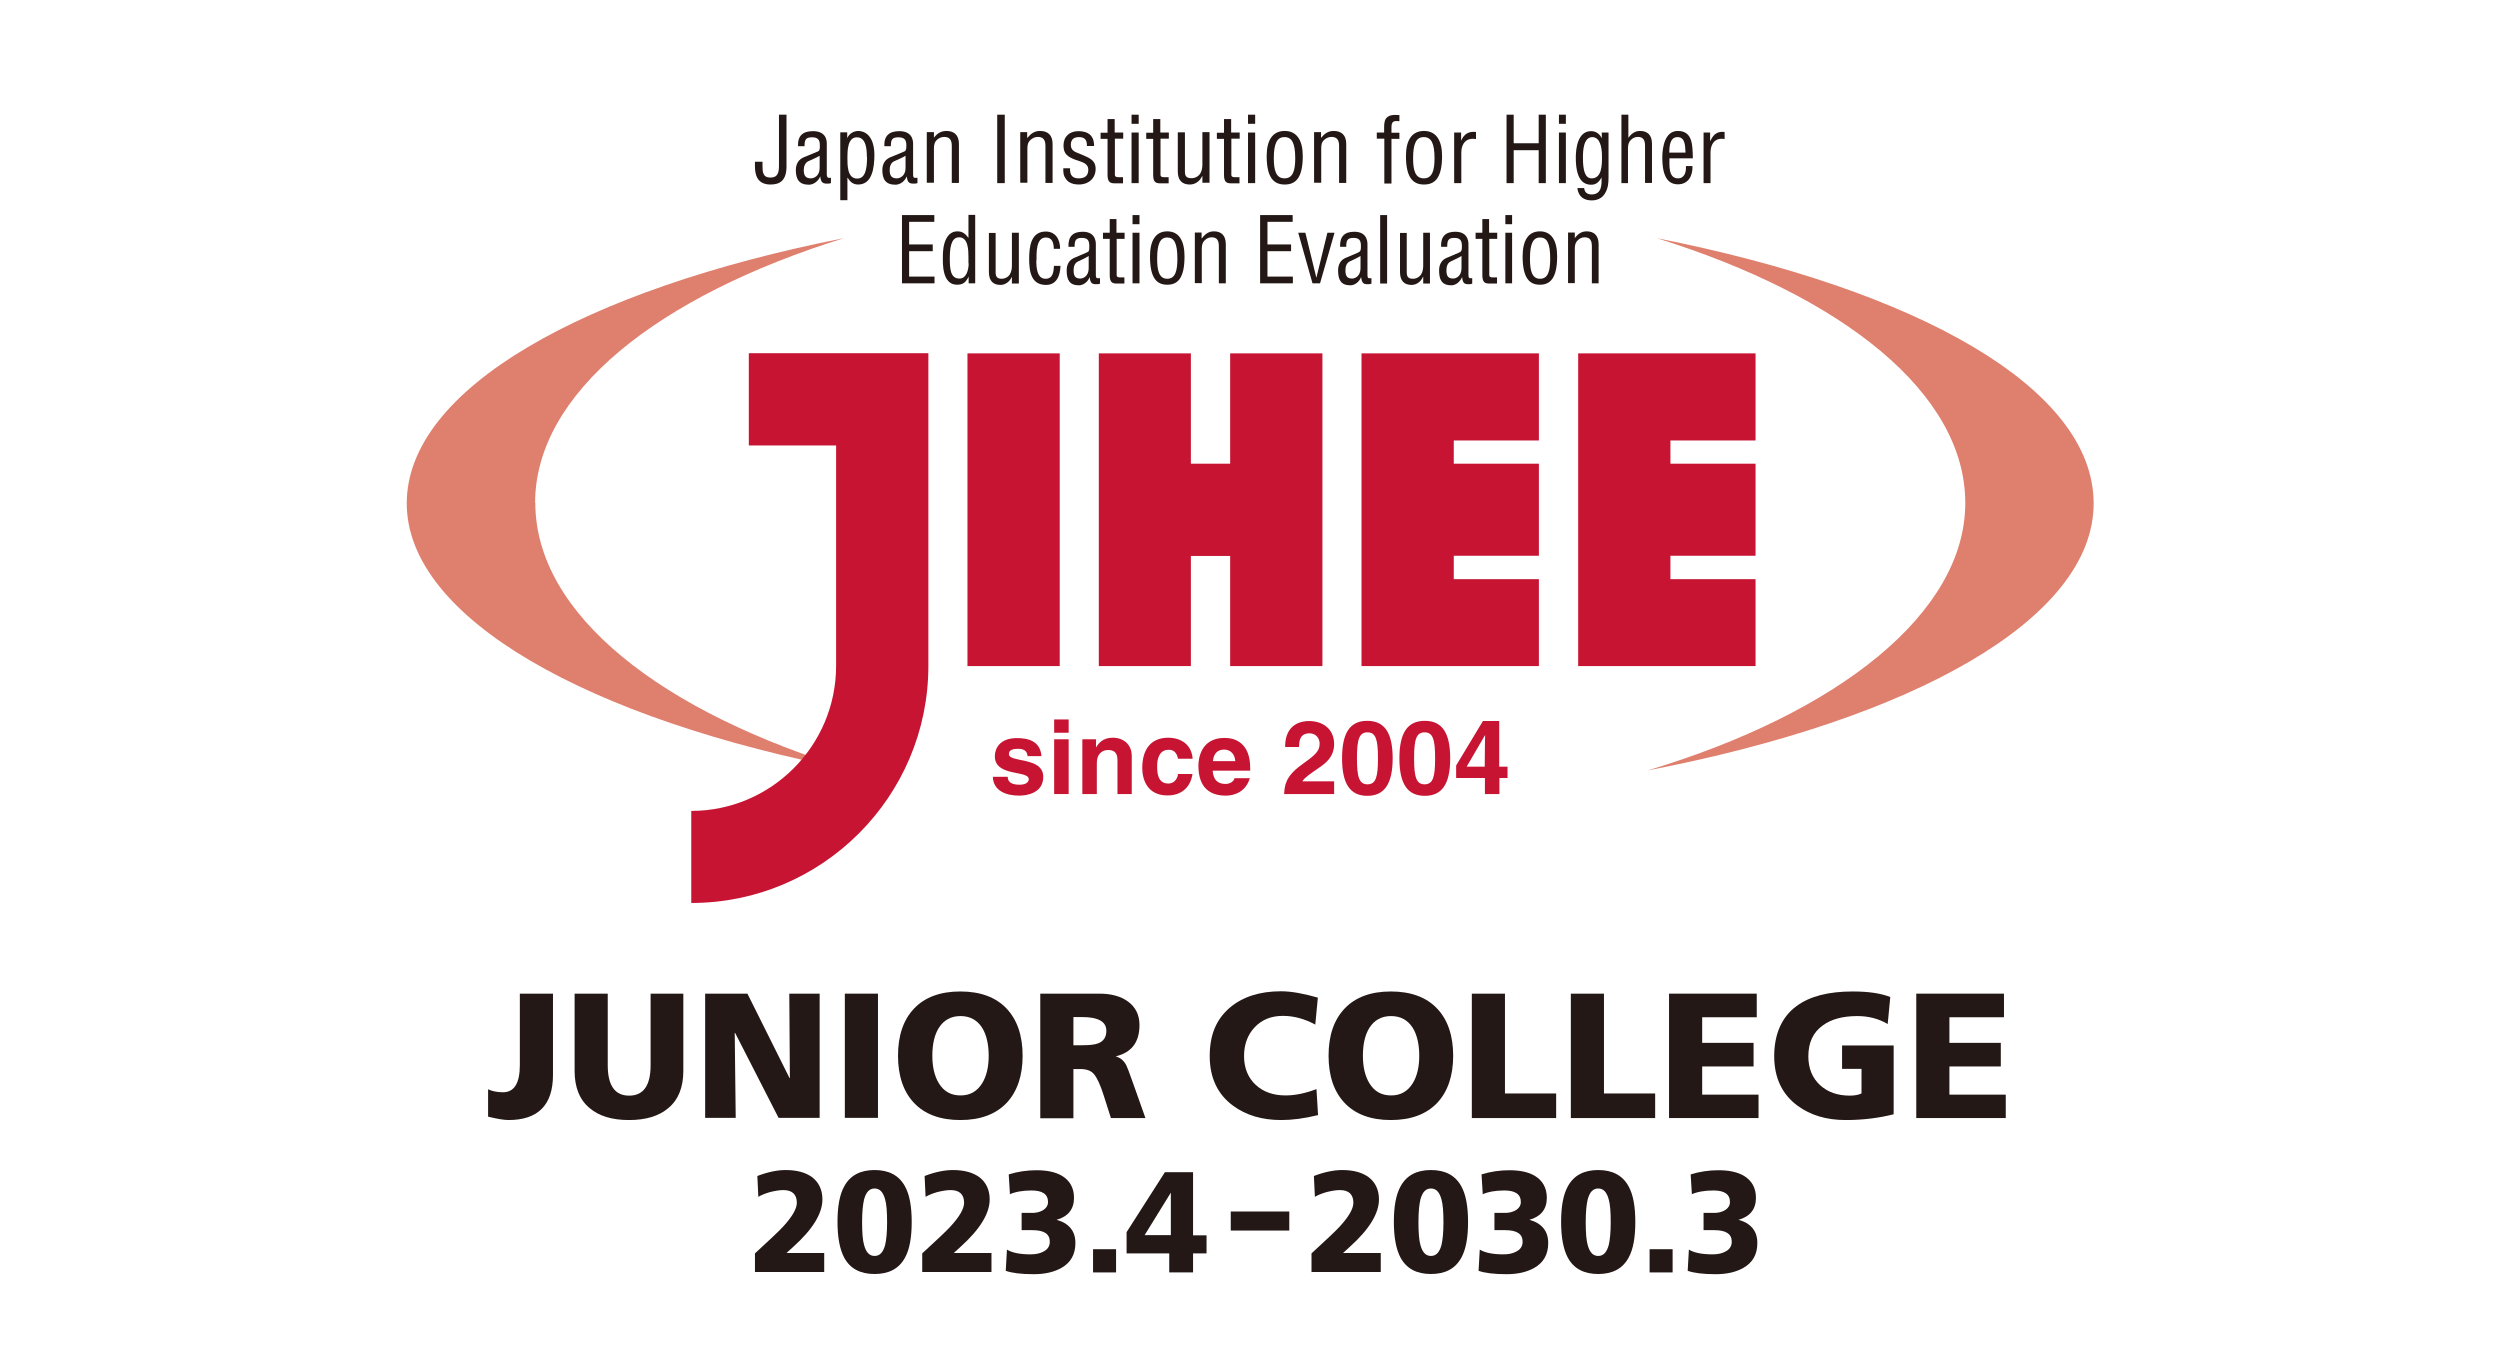 <?xml version="1.0" encoding="UTF-8"?><svg xmlns="http://www.w3.org/2000/svg" viewBox="0 0 126 68"><defs><style>.cls-1{fill:#231815;}.cls-1,.cls-2,.cls-3,.cls-4{stroke-width:0px;}.cls-2{fill:#c71432;}.cls-3{fill:#fff;}.cls-4{fill:#df806e;}</style></defs><g id="_レイヤー_1"><rect class="cls-3" width="126" height="68"/></g><g id="_レイヤー_1-2"><path class="cls-4" d="M26.97,25.35c0-5.53,6.16-10.42,15.57-13.35-13.14,2.6-22.04,7.61-22.04,13.37s9.1,10.89,22.49,13.46c-9.65-2.91-16.01-7.86-16.01-13.49"/><path class="cls-4" d="M83.49,12c9.4,2.93,15.56,7.82,15.56,13.35s-6.36,10.58-16.01,13.48c13.38-2.57,22.48-7.63,22.48-13.46s-8.9-10.78-22.04-13.37"/><polygon class="cls-2" points="88.48 22.2 88.48 17.81 79.54 17.81 79.54 33.57 88.48 33.57 88.48 29.19 84.19 29.19 84.19 28.01 88.48 28.01 88.48 23.37 84.19 23.37 84.19 22.2 88.48 22.2"/><rect class="cls-2" x="48.76" y="17.81" width="4.65" height="15.76"/><polygon class="cls-2" points="62 23.37 60.02 23.37 60.02 17.81 55.38 17.81 55.38 33.57 60.02 33.57 60.02 28.02 62 28.02 62 33.57 66.65 33.57 66.65 17.81 62 17.81 62 23.37"/><polygon class="cls-2" points="68.62 17.81 68.62 33.57 77.56 33.57 77.56 29.19 73.27 29.19 73.27 28.01 77.56 28.01 77.56 23.37 73.27 23.37 73.27 22.2 77.56 22.2 77.56 17.81 68.62 17.81"/><path class="cls-2" d="M37.74,17.81v4.64h4.4v11.11c0,4.03-3.28,7.31-7.3,7.31v4.64c6.59,0,11.95-5.36,11.95-11.95v-15.76h-9.05Z"/><path class="cls-1" d="M38.43,8.15v.2c0,.31.01.6.4.6s.43-.29.43-.6v-2.57h.38v2.6c0,.72-.33.92-.81.92-.26,0-.52-.08-.66-.33-.15-.28-.12-.66-.12-.82h.38Z"/><path class="cls-1" d="M41.31,8.47c0,.41-.3.52-.44.52-.29,0-.36-.17-.36-.42,0-.17.06-.36.22-.44.19-.09.4-.17.58-.28v.62ZM41.9,8.96c-.05,0-.11.01-.16,0-.07-.04-.07-.13-.07-.2v-1.46c0-.06.07-.69-.69-.69-.52,0-.78.23-.76.76h.33c0-.3.04-.45.37-.45.29,0,.4.11.4.4,0,.13.01.23-.07.3-.05.03-.56.23-.77.32-.35.16-.37.52-.37.62,0,.46.15.75.66.75.24,0,.48-.19.57-.42h0c.04.35.15.38.46.36.03,0,.05-.02.08-.02v-.27Z"/><path class="cls-1" d="M43.7,7.91c0,.69-.12,1.09-.5,1.09-.5,0-.49-.69-.49-1.04s0-1.04.48-1.04.5.66.5.99M42.72,8.96h0c.13.21.28.34.53.34.69,0,.82-.79.82-1.52,0-.52-.19-1.18-.84-1.18-.21.02-.41.11-.53.36h0v-.29h-.35v3.42h.36v-1.13Z"/><path class="cls-1" d="M45.64,8.47c0,.41-.3.52-.44.52-.29,0-.36-.17-.36-.42,0-.17.05-.36.22-.44.19-.09.4-.17.58-.28v.62ZM46.24,8.96c-.05,0-.1.01-.16,0-.07-.04-.06-.13-.06-.2v-1.46c0-.06.06-.69-.69-.69-.51,0-.78.23-.76.76h.33c0-.3.04-.45.37-.45.3,0,.41.11.41.4,0,.13,0,.23-.07.3-.05.03-.56.23-.77.32-.35.16-.37.52-.37.62,0,.46.15.75.66.75.25,0,.48-.19.57-.42h0c.04.35.15.38.46.36.03,0,.06-.02.08-.02v-.27Z"/><path class="cls-1" d="M47.06,6.95h0c.17-.22.36-.35.64-.35.38,0,.63.2.63.65v1.97h-.36v-1.87c0-.27-.09-.45-.38-.45-.13,0-.26.05-.36.14-.14.13-.16.28-.16.46v1.71h-.36v-2.55h.36v.28Z"/><rect class="cls-1" x="50.26" y="5.78" width=".38" height="3.45"/><path class="cls-1" d="M51.78,6.95h0c.18-.22.36-.35.64-.35.38,0,.63.2.63.65v1.97h-.36v-1.87c0-.27-.09-.45-.38-.45-.13,0-.26.05-.36.14-.15.13-.17.28-.17.46v1.71h-.36v-2.55h.35v.28Z"/><path class="cls-1" d="M54.78,7.36c.01-.3-.1-.45-.4-.45-.26,0-.41.12-.41.39,0,.33.27.37.52.48.37.17.73.26.73.73s-.34.79-.86.79c-.22,0-.5-.07-.63-.27-.15-.2-.14-.37-.14-.55h.34c-.01.31.09.51.43.51.3,0,.49-.12.49-.43,0-.36-.37-.4-.63-.5-.39-.15-.62-.28-.62-.73s.31-.72.75-.72c.5,0,.8.23.79.75h-.35Z"/><path class="cls-1" d="M56.18,6.68h.43v.31h-.42v1.74c0,.09-.03.2.17.2h.24v.31h-.4c-.21,0-.38-.03-.38-.42v-1.82h-.35v-.31h.35v-.69h.36v.69Z"/><path class="cls-1" d="M57.03,6.68h.36v2.55h-.36v-2.55ZM57.03,5.78h.36v.46h-.36v-.46Z"/><path class="cls-1" d="M58.48,6.68h.43v.31h-.42v1.74c0,.09-.03.2.17.2h.24v.31h-.4c-.22,0-.38-.03-.38-.42v-1.82h-.35v-.31h.35v-.69h.36v.69Z"/><path class="cls-1" d="M60.58,8.89h0c-.12.26-.36.41-.61.41-.38,0-.61-.2-.61-.66v-1.97h.36v1.98c0,.22.07.33.33.33.18,0,.34-.08.44-.23.08-.12.11-.3.11-.45v-1.64h.36v2.55h-.36v-.34Z"/><path class="cls-1" d="M62.05,6.68h.43v.31h-.42v1.74c0,.09-.03.2.17.2h.24v.31h-.4c-.22,0-.38-.03-.38-.42v-1.82h-.36v-.31h.36v-.69h.36v.69Z"/><path class="cls-1" d="M62.9,6.68h.36v2.55h-.36v-2.55ZM62.9,5.78h.36v.46h-.36v-.46Z"/><path class="cls-1" d="M65.28,7.98c0,.6-.11,1.01-.54,1.01s-.54-.41-.54-1.01c0-.77.17-1.07.54-1.07s.54.3.54,1.07M65.66,7.86c0-.77-.29-1.26-.91-1.26s-.91.48-.91,1.26c0,1.1.36,1.44.91,1.44s.91-.33.91-1.44"/><path class="cls-1" d="M66.58,6.95h0c.18-.22.36-.35.64-.35.38,0,.63.2.63.65v1.97h-.36v-1.87c0-.27-.09-.45-.38-.45-.13,0-.26.05-.36.14-.15.13-.16.28-.16.46v1.71h-.36v-2.55h.35v.28Z"/><path class="cls-1" d="M69.76,6.99h-.37v-.31h.37v-.21c0-.15,0-.37.09-.49.12-.17.34-.21.68-.18v.31c-.29-.03-.4,0-.4.31v.27h.4v.31h-.4v2.25h-.36v-2.25Z"/><path class="cls-1" d="M72.3,7.98c0,.6-.11,1.01-.54,1.01s-.54-.41-.54-1.01c0-.77.17-1.07.54-1.07s.54.3.54,1.07M72.68,7.86c0-.77-.29-1.26-.91-1.26s-.91.48-.91,1.26c0,1.1.36,1.44.91,1.44s.91-.33.91-1.44"/><path class="cls-1" d="M73.63,7.09h.01c.15-.33.36-.48.75-.44v.36c-.47-.09-.74.21-.74.67v1.55h-.36v-2.55h.35v.42Z"/><polygon class="cls-1" points="75.93 9.23 75.93 5.78 76.29 5.78 76.29 7.22 77.55 7.22 77.55 5.78 77.91 5.78 77.91 9.23 77.55 9.23 77.55 7.57 76.29 7.57 76.29 9.23 75.93 9.23"/><path class="cls-1" d="M78.57,6.68h.35v2.55h-.35v-2.55ZM78.57,5.78h.35v.46h-.35v-.46Z"/><path class="cls-1" d="M80.25,6.91c.38,0,.49.48.49.98,0,.41,0,1.1-.52,1.1-.34,0-.44-.41-.44-1.04,0-.34.02-1.04.48-1.04M80.74,6.97h-.01c-.12-.25-.32-.36-.54-.36-.64,0-.77.79-.77,1.33,0,1.03.32,1.37.78,1.37.22,0,.38-.11.52-.37h0c0,.28.05.86-.5.86-.21,0-.35-.09-.38-.32h-.34c.05.44.34.62.72.62.27,0,.52-.1.67-.35.16-.27.18-.51.18-.82v-2.25h-.34v.29Z"/><path class="cls-1" d="M82.07,9.23h-.35v-3.45h.35v1.17h0c.15-.22.34-.35.59-.35.37,0,.6.2.6.65v1.97h-.35v-1.87c0-.27-.08-.45-.36-.45-.13,0-.25.05-.34.14-.14.13-.16.28-.16.46v1.71Z"/><path class="cls-1" d="M84.13,7.69c.01-.3.02-.78.42-.78s.38.48.4.78h-.82ZM84.97,8.38c.02.29-.07.61-.4.61-.49,0-.43-.66-.43-1.01h1.18c-.02-.6.02-1.38-.76-1.38-.64,0-.78.8-.78,1.34,0,1.03.33,1.35.79,1.35.51,0,.75-.42.73-.92h-.32Z"/><path class="cls-1" d="M86.21,7.09h0c.15-.33.35-.48.71-.44v.36c-.45-.09-.71.21-.71.67v1.55h-.35v-2.55h.33v.42Z"/><polygon class="cls-1" points="45.46 14.28 45.46 10.84 47.09 10.84 47.09 11.18 45.82 11.18 45.82 12.32 47.01 12.32 47.01 12.66 45.82 12.66 45.82 13.94 47.1 13.94 47.1 14.28 45.46 14.28"/><path class="cls-1" d="M48.82,13.28c0,.29-.1.76-.46.76-.47,0-.49-.5-.49-1.05,0-.79.19-1.03.47-1.03.46,0,.47.65.47,1v.31ZM48.82,11.99h-.01c-.16-.22-.31-.33-.56-.33-.52,0-.75.59-.73,1.34,0,.23-.05,1.35.71,1.35.29,0,.44-.1.59-.41h0v.34h.33v-3.45h-.34v1.15Z"/><path class="cls-1" d="M51,13.95h0c-.12.26-.34.41-.58.41-.36,0-.58-.2-.58-.65v-1.97h.34v1.98c0,.22.07.33.31.33.16,0,.32-.08.41-.23.08-.13.1-.3.1-.45v-1.64h.35v2.56h-.35v-.34Z"/><path class="cls-1" d="M52.23,13.12c0,.33.02.93.46.93.38,0,.41-.34.43-.65h.33c-.02.49-.19.96-.73.96-.74,0-.85-.65-.85-1.31,0-.63.09-1.38.84-1.38.49,0,.72.4.72.87h-.32c0-.28-.07-.57-.4-.57-.5,0-.47.79-.47,1.15"/><path class="cls-1" d="M54.87,13.52c0,.41-.29.52-.42.52-.28,0-.34-.16-.34-.42,0-.18.05-.36.22-.44.18-.09.38-.17.54-.28v.62ZM55.44,14.02s-.1,0-.15,0c-.07-.04-.06-.13-.06-.19v-1.46c0-.06.06-.69-.66-.69-.49,0-.74.23-.72.76h.31c0-.3.04-.45.36-.45.28,0,.38.11.38.4,0,.14.01.24-.06.3-.05.04-.54.23-.73.32-.34.16-.35.52-.35.62,0,.47.14.75.62.75.23,0,.46-.19.54-.42h0c.03.35.14.38.44.36.02-.01.05-.02.08-.02v-.27Z"/><path class="cls-1" d="M56.27,11.73h.41v.31h-.4v1.74c0,.09-.03.2.16.2h.23v.31h-.38c-.2,0-.36-.03-.36-.42v-1.83h-.34v-.31h.34v-.69h.34v.69Z"/><path class="cls-1" d="M57.08,11.73h.35v2.55h-.35v-2.55ZM57.08,10.84h.35v.46h-.35v-.46Z"/><path class="cls-1" d="M59.34,13.04c0,.6-.1,1.01-.51,1.01s-.51-.41-.51-1.01c0-.77.16-1.07.51-1.07s.51.29.51,1.07M59.7,12.92c0-.77-.27-1.26-.87-1.26s-.87.49-.87,1.26c0,1.1.34,1.43.87,1.43s.87-.33.87-1.43"/><path class="cls-1" d="M60.58,12.01h0c.16-.22.34-.35.6-.35.37,0,.6.2.6.65v1.97h-.35v-1.87c0-.27-.08-.45-.36-.45-.13,0-.25.05-.34.14-.14.13-.16.28-.16.46v1.71h-.35v-2.55h.34v.28Z"/><polygon class="cls-1" points="63.51 14.28 63.51 10.84 65.15 10.84 65.15 11.18 63.88 11.18 63.88 12.32 65.07 12.32 65.07 12.66 63.88 12.66 63.88 13.94 65.16 13.94 65.16 14.28 63.51 14.28"/><polygon class="cls-1" points="65.43 11.73 65.79 11.73 66.34 13.98 66.35 13.98 66.9 11.73 67.26 11.73 66.53 14.28 66.15 14.28 65.43 11.73"/><path class="cls-1" d="M68.57,13.52c0,.41-.29.52-.42.52-.28,0-.34-.16-.34-.42,0-.18.05-.36.21-.44.18-.09.38-.17.55-.28v.62ZM69.13,14.02s-.1,0-.15,0c-.07-.04-.06-.13-.06-.19v-1.46c0-.06.06-.69-.66-.69-.49,0-.74.23-.72.76h.31c0-.3.04-.45.36-.45.28,0,.38.11.38.4,0,.14,0,.24-.07.3-.04.04-.53.23-.73.32-.34.16-.35.52-.35.62,0,.47.14.75.62.75.23,0,.46-.19.54-.42h0c.04.35.14.38.44.36.03-.01.05-.02.08-.02v-.27Z"/><rect class="cls-1" x="69.56" y="10.84" width=".35" height="3.45"/><path class="cls-1" d="M71.73,13.95h-.01c-.11.26-.34.41-.58.41-.36,0-.58-.2-.58-.65v-1.97h.34v1.98c0,.22.07.33.31.33.17,0,.32-.08.42-.23.08-.13.1-.3.1-.45v-1.64h.34v2.56h-.34v-.34Z"/><path class="cls-1" d="M73.66,13.52c0,.41-.29.52-.42.52-.28,0-.34-.16-.34-.42,0-.18.05-.36.21-.44.18-.09.38-.17.55-.28v.62ZM74.22,14.02s-.1,0-.15,0c-.07-.04-.06-.13-.06-.19v-1.46c0-.06.06-.69-.66-.69-.49,0-.74.23-.72.76h.31c0-.3.04-.45.35-.45.28,0,.39.11.39.4,0,.14,0,.24-.07.3-.04.04-.53.23-.73.32-.34.16-.35.52-.35.62,0,.47.14.75.62.75.23,0,.45-.19.54-.42h0c.03.35.14.38.43.36.03-.01.05-.02.08-.02v-.27Z"/><path class="cls-1" d="M75.06,11.73h.4v.31h-.4v1.74c0,.09-.03.2.16.2h.23v.31h-.38c-.2,0-.36-.03-.36-.42v-1.83h-.34v-.31h.34v-.69h.34v.69Z"/><path class="cls-1" d="M75.87,11.73h.34v2.55h-.34v-2.55ZM75.87,10.84h.34v.46h-.34v-.46Z"/><path class="cls-1" d="M78.13,13.04c0,.6-.1,1.01-.51,1.01s-.51-.41-.51-1.01c0-.77.16-1.07.51-1.07s.51.29.51,1.07M78.48,12.92c0-.77-.27-1.26-.87-1.26s-.87.49-.87,1.26c0,1.1.35,1.43.87,1.43s.87-.33.87-1.43"/><path class="cls-1" d="M79.36,12.01h0c.17-.22.34-.35.61-.35.36,0,.6.2.6.65v1.97h-.34v-1.87c0-.27-.08-.45-.36-.45-.13,0-.25.05-.34.14-.14.13-.16.28-.16.46v1.71h-.34v-2.55h.34v.28Z"/><path class="cls-2" d="M51.79,38.1c-.03-.18-.09-.36-.49-.36s-.45.15-.45.27c0,.44,1.73.12,1.73,1.14,0,.8-.78.95-1.21.95-.63,0-1.31-.22-1.33-.95h.75c0,.23.14.4.6.4.38,0,.46-.18.46-.28,0-.46-1.71-.11-1.71-1.15,0-.4.25-.92,1.11-.92.54,0,1.18.13,1.24.91h-.71Z"/><path class="cls-2" d="M53.86,40.02h-.73v-2.76h.73v2.76ZM53.86,36.93h-.73v-.67h.73v.67Z"/><path class="cls-2" d="M57.05,40.02h-.73v-1.68c0-.2-.01-.54-.47-.54-.32,0-.57.22-.57.64v1.58h-.73v-2.76h.69v.4h.01c.1-.17.31-.48.83-.48s.96.32.96.92v1.91Z"/><path class="cls-2" d="M60.1,39.01c-.03.28-.25,1.08-1.26,1.08s-1.27-.79-1.27-1.38c0-.89.39-1.53,1.32-1.53.44,0,1.15.2,1.22,1.06h-.74c-.03-.18-.14-.47-.48-.45-.46,0-.57.46-.57.8,0,.3,0,.9.56.9.37,0,.49-.35.49-.48h.74Z"/><path class="cls-2" d="M61.13,38.36c.04-.37.22-.58.57-.58.23,0,.52.13.56.58h-1.12ZM62.23,39.21c-.06.2-.26.3-.46.3-.59,0-.63-.46-.65-.67h1.89v-.13c0-1.26-.75-1.52-1.29-1.52-1.21,0-1.32,1.07-1.32,1.4,0,1.13.6,1.51,1.38,1.51.47,0,1.02-.22,1.21-.88h-.75Z"/><path class="cls-2" d="M64.77,37.64c0-1.2.88-1.3,1.2-1.3.71,0,1.27.41,1.27,1.16,0,.63-.41.96-.77,1.2-.49.34-.74.51-.83.68h1.6v.64h-2.52c.03-.43.06-.88.86-1.46.66-.48.93-.67.93-1.08,0-.24-.16-.52-.51-.52-.51,0-.52.42-.53.69h-.7Z"/><path class="cls-2" d="M68.39,38.22c0-.95.11-1.31.53-1.31s.53.36.53,1.31-.11,1.31-.53,1.31-.53-.37-.53-1.31M67.64,38.22c0,1.29.41,1.89,1.27,1.89s1.28-.6,1.28-1.89-.41-1.89-1.28-1.89-1.27.6-1.27,1.89"/><path class="cls-2" d="M71.27,38.22c0-.95.11-1.31.53-1.31s.53.36.53,1.31-.11,1.31-.53,1.31-.53-.37-.53-1.31M70.53,38.22c0,1.29.41,1.89,1.28,1.89s1.28-.6,1.28-1.89-.41-1.89-1.28-1.89-1.28.6-1.28,1.89"/><path class="cls-2" d="M73.92,38.64l.92-1.58h.01c0,.12-.02.69-.02,1.58h-.92ZM75.97,38.64h-.41v-2.3h-.82l-1.35,2.24v.63h1.45v.81h.73v-.81h.41v-.57Z"/><path class="cls-1" d="M38.05,64.13v-.96c.73-.67,1.21-1.12,1.42-1.35.46-.5.69-.9.69-1.2,0-.42-.23-.64-.68-.64-.2,0-.42.04-.67.1-.24.07-.44.15-.59.24l-.05-1.05c.52-.2,1-.3,1.43-.3.56,0,1,.12,1.33.36.34.26.52.64.52,1.12,0,.71-.49,1.51-1.47,2.39l-.34.31h1.9v.96h-3.48Z"/><path class="cls-1" d="M44.08,64.21c-.72,0-1.23-.27-1.53-.82-.22-.41-.34-1.01-.34-1.8s.11-1.39.34-1.8c.3-.55.81-.82,1.53-.82s1.23.27,1.53.82c.23.41.34,1.01.34,1.8s-.11,1.39-.34,1.8c-.3.55-.81.82-1.53.82ZM44.08,63.3c.26,0,.43-.18.53-.55.06-.25.1-.63.1-1.15s-.03-.91-.1-1.15c-.1-.37-.27-.55-.53-.55s-.43.18-.53.55c-.06.25-.1.63-.1,1.15s.03.91.1,1.15c.1.37.27.55.53.55Z"/><path class="cls-1" d="M46.48,64.13v-.96c.73-.67,1.21-1.12,1.42-1.35.46-.5.69-.9.69-1.2,0-.42-.23-.64-.68-.64-.2,0-.42.04-.67.1-.24.07-.44.15-.59.24l-.05-1.05c.52-.2,1-.3,1.43-.3.56,0,1,.12,1.33.36.34.26.52.64.52,1.12,0,.71-.49,1.51-1.47,2.39l-.34.31h1.9v.96h-3.48Z"/><path class="cls-1" d="M50.9,60.18l-.06-.99c.45-.14.92-.21,1.4-.21.53,0,.96.09,1.28.28.4.24.61.61.61,1.11,0,.57-.29.94-.88,1.11h0c.3.08.53.21.7.41s.25.45.25.76c0,.57-.23.98-.7,1.25-.37.21-.83.32-1.4.32-.63,0-1.1-.06-1.41-.17l.06-1.07c.26.16.66.24,1.19.24.25,0,.46-.04.63-.13.23-.11.34-.28.34-.51,0-.39-.29-.58-.88-.58h-.54v-.87h.55c.18,0,.35-.04.5-.12.19-.11.28-.25.28-.43,0-.39-.28-.58-.83-.58-.46,0-.83.07-1.12.2Z"/><path class="cls-1" d="M55.09,64.13v-1.17h1.16v1.17h-1.16Z"/><path class="cls-1" d="M58.93,64.13v-.96h-2.15v-1.07l1.93-3.02h1.42v3.18h.68v.91h-.68v.96h-1.2ZM59.01,62.25v-2.14l-1.32,2.14h1.32Z"/><path class="cls-1" d="M62.03,62.02v-.96h2.95v.96h-2.95Z"/><path class="cls-1" d="M66.1,64.13v-.96c.73-.67,1.21-1.12,1.42-1.35.46-.5.69-.9.69-1.2,0-.42-.23-.64-.68-.64-.2,0-.42.04-.67.1-.24.07-.44.15-.59.24l-.05-1.05c.52-.2,1-.3,1.43-.3.56,0,1,.12,1.33.36.34.26.52.64.52,1.12,0,.71-.49,1.51-1.47,2.39l-.34.31h1.9v.96h-3.48Z"/><path class="cls-1" d="M72.12,64.21c-.72,0-1.23-.27-1.53-.82-.22-.41-.34-1.01-.34-1.8s.11-1.39.34-1.8c.3-.55.81-.82,1.53-.82s1.23.27,1.53.82c.23.41.34,1.01.34,1.8s-.11,1.39-.34,1.8c-.3.55-.81.82-1.53.82ZM72.12,63.3c.26,0,.43-.18.53-.55.06-.25.1-.63.1-1.15s-.03-.91-.1-1.15c-.1-.37-.27-.55-.53-.55s-.43.18-.53.55c-.06.25-.1.63-.1,1.15s.03.91.1,1.15c.1.37.27.55.53.55Z"/><path class="cls-1" d="M74.73,60.18l-.06-.99c.45-.14.92-.21,1.4-.21.53,0,.96.09,1.28.28.4.24.61.61.61,1.11,0,.57-.29.94-.88,1.11h0c.3.08.53.21.7.41s.25.45.25.76c0,.57-.23.98-.7,1.25-.37.21-.83.32-1.4.32-.63,0-1.1-.06-1.41-.17l.06-1.07c.26.16.66.24,1.19.24.25,0,.46-.04.63-.13.23-.11.34-.28.34-.51,0-.39-.29-.58-.88-.58h-.54v-.87h.55c.18,0,.35-.04.5-.12.19-.11.28-.25.28-.43,0-.39-.28-.58-.83-.58-.46,0-.83.07-1.12.2Z"/><path class="cls-1" d="M80.55,64.21c-.72,0-1.23-.27-1.53-.82-.22-.41-.34-1.01-.34-1.8s.11-1.39.34-1.8c.3-.55.81-.82,1.53-.82s1.23.27,1.53.82c.23.41.34,1.01.34,1.8s-.11,1.39-.34,1.8c-.3.55-.81.82-1.53.82ZM80.55,63.3c.26,0,.43-.18.53-.55.06-.25.1-.63.1-1.15s-.03-.91-.1-1.15c-.1-.37-.27-.55-.53-.55s-.43.18-.53.55c-.06.25-.1.63-.1,1.15s.03.91.1,1.15c.1.37.27.55.53.55Z"/><path class="cls-1" d="M83.14,64.13v-1.17h1.16v1.17h-1.16Z"/><path class="cls-1" d="M85.27,60.18l-.06-.99c.45-.14.92-.21,1.4-.21.53,0,.96.09,1.28.28.4.24.61.61.61,1.11,0,.57-.29.94-.88,1.11h0c.3.08.53.21.7.41s.25.45.25.76c0,.57-.23.98-.7,1.25-.37.21-.83.32-1.4.32-.63,0-1.1-.06-1.41-.17l.06-1.07c.26.16.66.24,1.19.24.25,0,.46-.04.63-.13.23-.11.34-.28.34-.51,0-.39-.29-.58-.88-.58h-.54v-.87h.55c.18,0,.35-.04.5-.12.19-.11.28-.25.28-.43,0-.39-.28-.58-.83-.58-.46,0-.83.07-1.12.2Z"/><path class="cls-1" d="M24.6,56.28v-1.38c.21.1.47.15.75.15.57,0,.85-.46.85-1.37v-3.6h1.67v4.1c0,1.51-.75,2.27-2.24,2.27-.23,0-.58-.06-1.03-.17Z"/><path class="cls-1" d="M34.44,50.08v3.89c0,.83-.25,1.46-.76,1.88-.47.4-1.13.6-1.98.6s-1.51-.2-1.98-.6c-.51-.42-.76-1.05-.76-1.88v-3.89h1.67v3.61c0,1.02.36,1.53,1.08,1.53s1.08-.51,1.08-1.53v-3.61h1.67Z"/><path class="cls-1" d="M35.54,56.34v-6.26h2.13l2.12,4.25h.02l-.03-4.25h1.53v6.26h-2.07l-2.19-4.28h-.02l.05,4.28h-1.53Z"/><path class="cls-1" d="M42.58,56.34v-6.26h1.67v6.26h-1.67Z"/><path class="cls-1" d="M45.26,53.21c0-1.02.27-1.81.81-2.38.54-.57,1.32-.86,2.33-.86s1.79.29,2.33.86c.54.57.81,1.37.81,2.38s-.27,1.8-.8,2.37c-.55.58-1.33.87-2.34.87s-1.79-.29-2.33-.86c-.54-.57-.81-1.37-.81-2.38ZM46.99,53.21c0,.57.11,1.03.33,1.39.25.41.61.61,1.09.61s.83-.2,1.09-.61c.22-.36.33-.82.33-1.39s-.11-1.06-.33-1.41c-.25-.39-.61-.59-1.09-.59s-.84.2-1.09.59c-.22.35-.33.82-.33,1.41Z"/><path class="cls-1" d="M52.43,56.34v-6.26h2.98c.59,0,1.07.13,1.43.39.39.28.59.68.59,1.19,0,.87-.4,1.39-1.2,1.58.24.07.42.22.54.46.03.05.15.36.35.93l.61,1.72h-1.74l-.36-1.13c-.17-.54-.34-.9-.49-1.08-.15-.18-.38-.26-.69-.26h-.35v2.48h-1.67ZM54.1,51.26v1.42h.44c.38,0,.65-.03.82-.1.27-.11.4-.32.4-.63,0-.46-.41-.69-1.22-.69h-.44Z"/><path class="cls-1" d="M66.35,54.89l.08,1.31c-.68.17-1.3.25-1.86.25-.96,0-1.77-.24-2.42-.72-.78-.57-1.18-1.41-1.18-2.5s.34-1.87,1.02-2.45c.64-.54,1.5-.82,2.57-.82.51,0,1.13.11,1.86.32l-.13,1.36c-.53-.29-1.08-.44-1.63-.44-.59,0-1.06.19-1.42.57-.36.38-.54.87-.54,1.46s.2,1.09.59,1.45c.38.35.88.53,1.5.53.49,0,1.01-.11,1.56-.32Z"/><path class="cls-1" d="M66.96,53.21c0-1.02.27-1.81.81-2.38.54-.57,1.32-.86,2.33-.86s1.79.29,2.33.86c.54.57.81,1.37.81,2.38s-.27,1.8-.8,2.37c-.55.58-1.33.87-2.34.87s-1.79-.29-2.33-.86c-.54-.57-.81-1.37-.81-2.38ZM68.69,53.21c0,.57.11,1.03.33,1.39.25.41.61.61,1.09.61s.83-.2,1.09-.61c.22-.36.33-.82.33-1.39s-.11-1.06-.33-1.41c-.25-.39-.61-.59-1.09-.59s-.84.2-1.09.59c-.22.35-.33.82-.33,1.41Z"/><path class="cls-1" d="M74.18,56.34v-6.26h1.67v5.03h2.58v1.24h-4.25Z"/><path class="cls-1" d="M79.17,56.34v-6.26h1.67v5.03h2.58v1.24h-4.25Z"/><path class="cls-1" d="M84.12,56.34v-6.26h4.42v1.19h-2.75v1.29h2.59v1.19h-2.59v1.42h2.84v1.18h-4.51Z"/><path class="cls-1" d="M95.44,52.68v3.48c-.75.19-1.56.29-2.42.29-.96,0-1.77-.24-2.42-.72-.78-.57-1.18-1.41-1.18-2.5s.37-1.97,1.12-2.52c.67-.5,1.62-.74,2.84-.74.78,0,1.41.09,1.89.28l-.13,1.36c-.46-.27-.97-.4-1.53-.4-.74,0-1.32.16-1.74.47-.49.35-.73.87-.73,1.56,0,.6.2,1.09.59,1.45.38.35.88.53,1.5.53.25,0,.44-.04.59-.11v-1.24h-.98v-1.18h2.59Z"/><path class="cls-1" d="M96.58,56.34v-6.26h4.42v1.19h-2.75v1.29h2.59v1.19h-2.59v1.42h2.84v1.18h-4.51Z"/></g></svg>